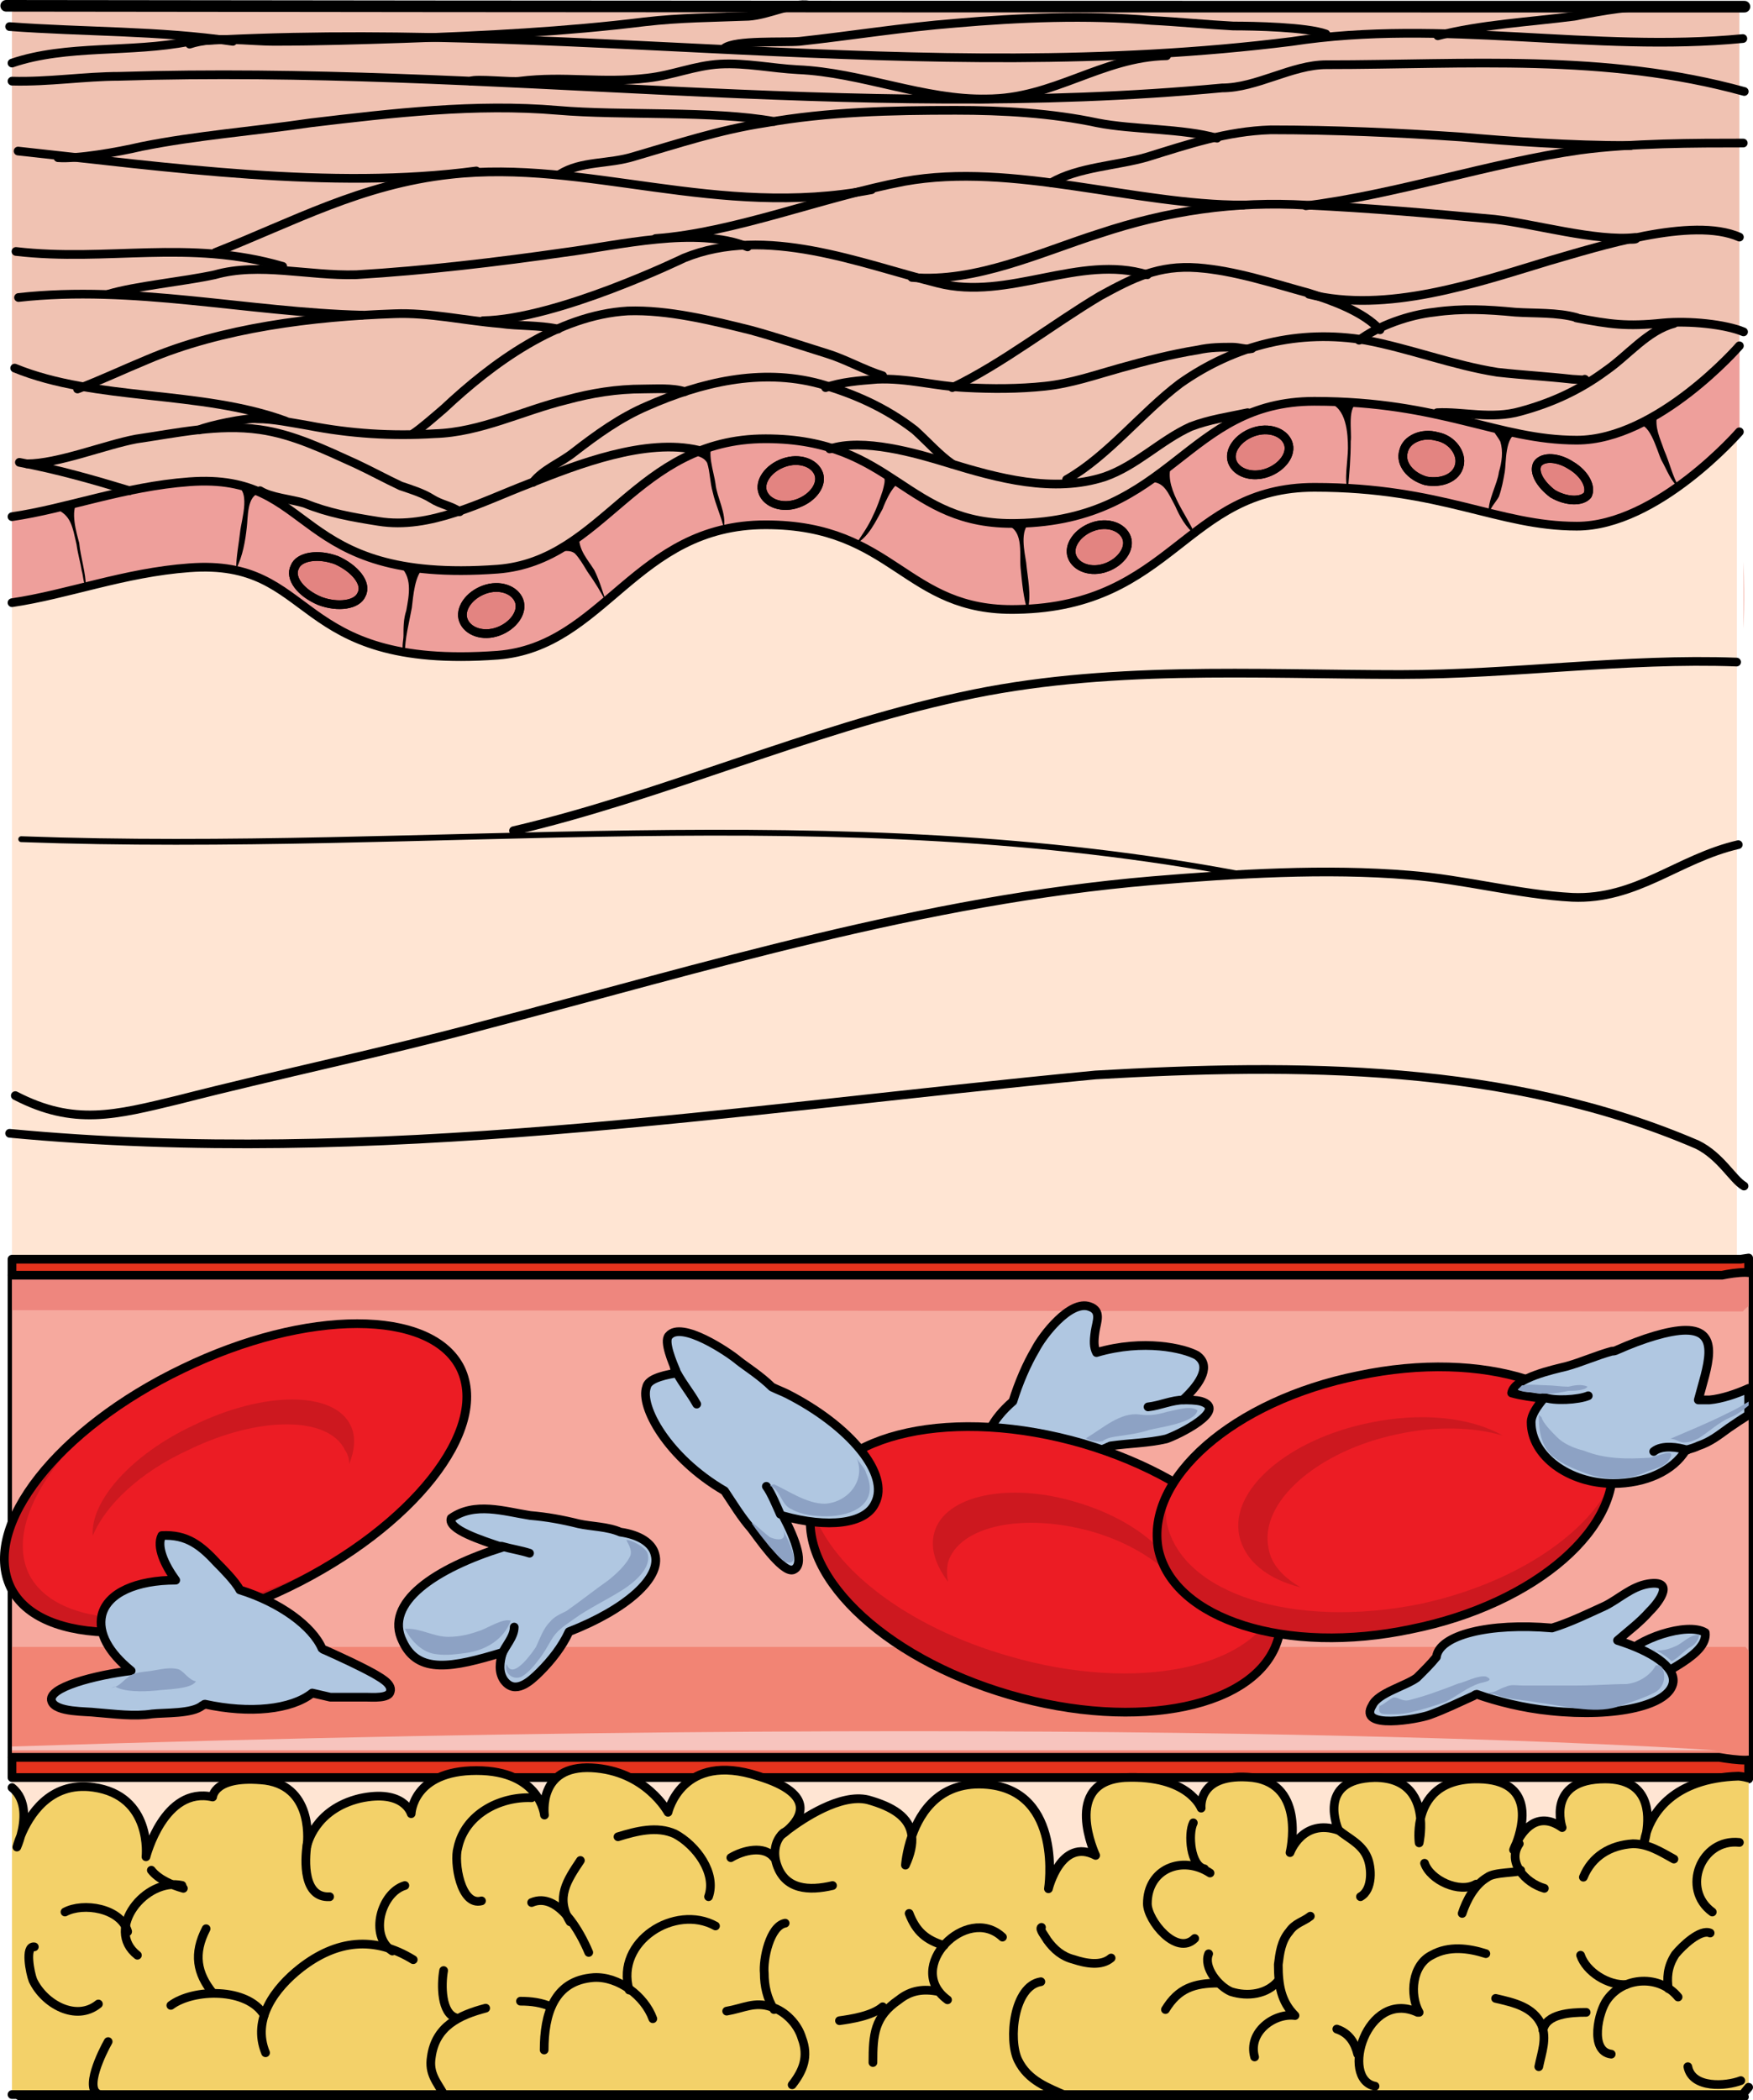 <?xml version="1.0" encoding="utf-8"?>
<!-- Generator: Adobe Illustrator 16.0.0, SVG Export Plug-In . SVG Version: 6.00 Build 0)  -->
<!DOCTYPE svg PUBLIC "-//W3C//DTD SVG 1.1//EN" "http://www.w3.org/Graphics/SVG/1.1/DTD/svg11.dtd">
<svg version="1.1" id="Layer_1" xmlns="http://www.w3.org/2000/svg" xmlns:xlink="http://www.w3.org/1999/xlink" x="0px" y="0px"
	 width="151.009px" height="180.875px" viewBox="0 0 151.009 180.875" enable-background="new 0 0 151.009 180.875"
	 xml:space="preserve">
<g>
	<g>
		<path fill-rule="evenodd" clip-rule="evenodd" fill="#FFE5D3" d="M1.034,0.38v180c148.58,0,148.583,0,148.583,0c0-180,0-180,0-180
			H1.034z"/>
		<path fill-rule="evenodd" clip-rule="evenodd" fill="#F0C2B2" d="M1.034,0.861v51.06c4.844-0.671,9.791-2.621,15.506-3.042
			c11.127-0.838,8.615,8.861,26.563,7.545c9.214-0.719,11.847-11.256,22.975-11.256s11.965,7.543,21.658,7.303
			c13.4-0.238,14.479-10.537,25.486-10.537s15.795,3.354,22.615,3.354c6.939,0,14-8.143,14-8.143s0,0,0-36.283
			C149.837,0.861,149.833,0.861,1.034,0.861z"/>
		<path fill-rule="evenodd" clip-rule="evenodd" fill="#EE9F9B" d="M135.837,37.906c-6.82,0-11.607-3.346-22.615-3.346
			c-11.009,0-12.205,10.275-25.607,10.514c-9.691,0.24-10.529-7.288-21.657-7.288c-11.247,0-13.88,10.515-22.974,11.231
			C24.915,50.332,27.428,40.654,16.3,41.49c-5.62,0.413-10.499,2.306-15.266,3.005v7.408c4.767-0.699,9.646-2.592,15.266-3.005
			c11.128-0.836,8.615,8.842,26.684,7.527c9.094-0.717,11.727-11.232,22.974-11.232c11.128,0,11.966,7.529,21.657,7.289
			c13.402-0.238,14.599-10.514,25.607-10.514c11.008,0,15.795,3.346,22.615,3.346c6.939,0,14-8.125,14-8.125
			c0-7.408,0-7.408,0-7.408S142.776,37.906,135.837,37.906z"/>
		
			<path fill="none" stroke="#000000" stroke-width="0.75" stroke-linecap="round" stroke-linejoin="round" stroke-miterlimit="8" d="
			M149.837,29.781c0,0-7.061,8.125-14,8.125c-6.82,0-11.607-3.346-22.615-3.346c-11.129,0-12.205,10.275-25.607,10.514
			c-9.691,0.24-10.529-7.288-21.657-7.288c-11.247,0-13.88,10.515-23.094,11.231C24.915,50.332,27.428,40.654,16.3,41.49
			c-5.62,0.413-10.499,2.306-15.266,3.005"/>
		
			<path fill="none" stroke="#000000" stroke-width="0.75" stroke-linecap="round" stroke-linejoin="round" stroke-miterlimit="8" d="
			M1.034,51.903c4.767-0.699,9.646-2.592,15.266-3.005c11.128-0.836,8.615,8.842,26.563,7.527
			c9.214-0.717,11.847-11.232,23.094-11.232c11.128,0,11.966,7.529,21.657,7.289c13.402-0.238,14.479-10.514,25.607-10.514
			c11.008,0,15.795,3.346,22.615,3.346c6.939,0,14-8.125,14-8.125"/>
		<path fill-rule="evenodd" clip-rule="evenodd" fill="#F2A093" d="M150.196,48.38c0,5.76,0,5.76,0,5.76
			S150.316,51.671,150.196,48.38L150.196,48.38z"/>
		<path fill-rule="evenodd" clip-rule="evenodd" fill="#E4331D" d="M149.959,108.439H1.034v44.641c148.803,0,148.805,0,148.805,0
			c0.262,0.045,0.528,0.084,0.795,0.121v-44.863C150.409,108.371,150.184,108.402,149.959,108.439z"/>
		
			<path fill="none" stroke="#000000" stroke-width="0.75" stroke-linecap="round" stroke-linejoin="round" stroke-miterlimit="10" d="
			M149.959,108.439H1.034v44.641c148.803,0,148.805,0,148.805,0c0.262,0.045,0.528,0.084,0.795,0.121v-44.863
			C150.409,108.371,150.184,108.402,149.959,108.439z"/>
		<path fill-rule="evenodd" clip-rule="evenodd" fill="#F6A99E" d="M150.634,109.597c-0.088-0.002-0.174-0.018-0.262-0.018
			c-0.718,0-1.436,0.119-2.033,0.24H1.034v41.521c147.063,0,147.065,0,147.065,0c0.718,0.119,1.555,0.238,2.272,0.238
			c0.088,0,0.174-0.014,0.262-0.016"/>
		<path fill-rule="evenodd" clip-rule="evenodd" fill="#EE867E" d="M150.37,109.58c-0.598,0-1.315,0-2.033,0.121H1.034v3.127
			c149.091,0.111,149.098,0.111,149.098,0.111c0.155-0.18,0.325-0.33,0.502-0.467v-2.879
			C150.545,109.591,150.459,109.58,150.37,109.58z"/>
		<path fill-rule="evenodd" clip-rule="evenodd" fill="#F28474" d="M150.368,141.83H1.034v9.512c147.061,0,147.063,0,147.063,0
			c0.717,0.119,1.555,0.238,2.271,0.238c0.09,0,0.177-0.01,0.266-0.012v-9.404C150.462,141.96,150.368,141.83,150.368,141.83z"/>
		
			<path fill="none" stroke="#000000" stroke-width="0.75" stroke-linecap="round" stroke-linejoin="round" stroke-miterlimit="8" d="
			M1.034,151.341c147.063,0,147.065,0,147.065,0c0.718,0.119,1.555,0.238,2.272,0.238c0.088,0,0.174-0.014,0.262-0.016"/>
		
			<path fill="none" stroke="#000000" stroke-width="0.75" stroke-linecap="round" stroke-linejoin="round" stroke-miterlimit="8" d="
			M150.634,109.597c-0.088-0.002-0.174-0.018-0.262-0.018c-0.718,0-1.436,0.119-2.033,0.24H1.034"/>
		
			<path fill="none" stroke="#000000" stroke-width="0.75" stroke-linecap="round" stroke-linejoin="round" stroke-miterlimit="10" d="
			M150.257,7.88c-11.985-3.307-23.985-2.307-35.985-2.307c-3,0-6,2-9,2c-32,3-63-2-95-1c-3,0-6.066,0.502-9.237,0.415"/>
		
			<path fill="none" stroke="#000000" stroke-width="0.75" stroke-linecap="round" stroke-linejoin="round" stroke-miterlimit="10" d="
			M1.034,5.432c4.729-1.611,10.237-0.858,15.237-1.858c32-2,63,4,95,0c13-2,26,1,38.864-0.254"/>
		
			<path fill="none" stroke="#000000" stroke-width="0.75" stroke-linecap="round" stroke-linejoin="round" stroke-miterlimit="10" d="
			M100.496,4.8c-5.628,0.119-9.736,3.72-15.485,3.72C79.622,8.64,74.232,6.24,68.724,6c-2.275-0.119-4.432-0.6-6.707-0.479
			c-2.155,0.12-4.072,0.96-6.228,1.2c-3.952,0.48-7.157-0.211-10.989,0.269c-0.719,0.12-3.793-0.239-4.272,0"/>
		
			<path fill="none" stroke="#000000" stroke-width="0.75" stroke-linecap="round" stroke-linejoin="round" stroke-miterlimit="10" d="
			M16.337,3.8c2.15-0.721,5.018-0.24,7.287-0.24c3.703,0,7.406-0.12,11.109-0.24c6.93-0.24,13.978-0.6,20.787-1.439
			c3.105-0.36,5.973-0.36,8.959-0.48c1.793-0.119,3.703-1.199,5.257-0.96"/>
		
			<path fill="none" stroke="#000000" stroke-width="0.75" stroke-linecap="round" stroke-linejoin="round" stroke-miterlimit="10" d="
			M114.214,2.925c-1.676-0.6-6.186-0.686-7.981-0.686c-2.274-0.119-4.669-0.359-7.063-0.48C93.663,1.281,87.798,1.52,82.29,2
			c-4.549,0.361-8.978,1.08-13.406,1.561c-1.438,0.119-5.526-0.132-6.484,0.589"/>
		
			<path fill="none" stroke="#000000" stroke-width="0.75" stroke-linecap="round" stroke-linejoin="round" stroke-miterlimit="10" d="
			M123.856,3.08c3.6-0.959,8.04-1.199,11.76-1.68c2.4-0.48,5.04-0.959,7.561-0.84"/>
		<path fill-rule="evenodd" clip-rule="evenodd" fill="#F7C4BE" d="M1.034,150.74c146.877,0,146.883,0,146.883,0
			s-48.962-3.486-146.883-0.334V150.74z"/>
		
			<path fill="none" stroke="#000000" stroke-width="0.75" stroke-linecap="round" stroke-linejoin="round" stroke-miterlimit="10" d="
			M150.236,102.14c-0.98-0.566-1.997-2.566-4.03-3.566c-16.263-7-34.56-7-51.839-6c-31.51,3-62.003,8-93.538,5.025"/>
		
			<path fill="none" stroke="#000000" stroke-width="0.75" stroke-linecap="round" stroke-linejoin="round" stroke-miterlimit="10" d="
			M1.318,94.353c5.062,2.627,8.615,1.672,14.055,0.357c8.855-2.268,17.586-4.059,26.442-6.447
			c19.103-5.016,37.7-10.746,57.435-12.418c7.212-0.598,14.93-1.076,22.141-0.479c4.681,0.357,9.488,1.672,14.043,1.91
			c5.564,0.24,9.12-3.344,14.307-4.537"/>
		
			<path fill="none" stroke="#000000" stroke-width="0.503" stroke-linecap="round" stroke-linejoin="round" stroke-miterlimit="10" d="
			M107.356,75.38c-35.509-6.807-69.932-1.807-105.527-3.111"/>
		<path fill-rule="evenodd" clip-rule="evenodd" fill="#F3D169" d="M149.758,152.958c-5.708,0.18-7.424,3.287-7.929,4.855
			c-0.088,0.533-0.204,0.893-0.204,0.893s0.032-0.357,0.204-0.893c0.26-1.559,0.279-4.615-3.553-4.615
			c-5.143,0-3.708,4.191-3.708,4.191c-2.17-1.539-3.45,0.342-3.946,1.354c-0.133,0.348-0.24,0.563-0.24,0.563s0.08-0.236,0.24-0.563
			c0.57-1.494,1.619-5.447-3.229-5.545c-3.501-0.07-4.659,1.826-5.023,3.414c0.1,1.129-0.12,2.094-0.12,2.094
			s-0.138-0.969,0.12-2.094c-0.142-1.602-0.931-3.533-3.946-3.533c-5.144,0.119-3.11,4.549-3.11,4.549
			c-3.109-1.076-4.187,1.916-4.187,1.916s1.436-5.867-3.229-6.465c-4.784-0.48-4.426,2.633-4.426,2.633s-1.076-2.873-6.578-2.633
			c-5.502,0.359-2.512,6.705-2.512,6.705c-2.99-1.557-4.066,2.873-4.066,2.873s1.316-8.381-5.262-8.98
			c-4.024-0.365-5.761,2.314-6.506,4.451c0.068,0.689-0.093,1.506-0.551,2.494c0,0,0.077-1.139,0.551-2.494
			c-0.164-1.65-1.672-2.543-3.78-3.133c-2.368-0.57-5.629,1.637-6.886,2.58c-0.291,0.26-0.529,0.412-0.529,0.412
			s0.199-0.164,0.529-0.412c0.998-0.891,2.623-3.039-2.563-4.617c-6.578-2.154-7.774,3.113-7.774,3.113s-1.913-3.592-6.578-3.83
			c-4.665-0.24-4.066,4.07-4.066,4.07s-0.358-3.832-5.86-3.832s-5.621,3.713-5.621,3.713s-0.599-2.156-4.426-1.318
			c-3.947,0.959-4.545,4.072-4.545,4.072s0.718-5.029-3.588-5.629c-4.426-0.479-4.545,1.438-4.545,1.438
			c-4.186-0.957-5.741,5.148-5.741,5.148s0.599-5.268-4.544-5.986c-3.792-0.529-5.563,2.516-6.235,4.154
			c-0.163,0.59-0.343,0.994-0.343,0.994s0.104-0.41,0.343-0.994c0.319-1.158,0.568-3.055-0.761-4.125v26.434h149.082
			c0,0,0.006-0.006,0.518-0.629v-26.631C150.137,152.978,149.758,152.958,149.758,152.958z"/>
		
			<path fill="none" stroke="#000000" stroke-width="0.75" stroke-linecap="round" stroke-linejoin="round" stroke-miterlimit="10" d="
			M15.677,162.367c-3.121-0.707-6.721,3.773-3.84,6.014"/>
		
			<path fill="none" stroke="#000000" stroke-width="0.75" stroke-linecap="round" stroke-linejoin="round" stroke-miterlimit="10" d="
			M35.597,168.765c-3.36-2.064-6.601-1.701-9.721,0.729c-2.16,1.699-4.199,4.371-3,7.287"/>
		
			<path fill="none" stroke="#000000" stroke-width="0.75" stroke-linecap="round" stroke-linejoin="round" stroke-miterlimit="10" d="
			M41.477,163.701c-1.8,0.479-2.4-3.361-2.04-4.561c0.6-2.881,3.6-4.439,6.359-4.32"/>
		
			<path fill="none" stroke="#000000" stroke-width="0.75" stroke-linecap="round" stroke-linejoin="round" stroke-miterlimit="10" d="
			M13.036,161.06c0.6,0.779,1.801,1.301,2.76,1.561"/>
		
			<path fill="none" stroke="#000000" stroke-width="0.75" stroke-linecap="round" stroke-linejoin="round" stroke-miterlimit="10" d="
			M22.757,173.541c-1.44-2.4-6.121-2.281-8.041-0.84"/>
		
			<path fill="none" stroke="#000000" stroke-width="0.75" stroke-linecap="round" stroke-linejoin="round" stroke-miterlimit="10" d="
			M2.956,167.66c-0.84-0.119-0.359,2.281-0.119,2.881c0.959,2.039,3.719,3.6,5.64,2.039"/>
		
			<path fill="none" stroke="#000000" stroke-width="0.75" stroke-linecap="round" stroke-linejoin="round" stroke-miterlimit="10" d="
			M10.876,166.099c0,0,0.121,0.361,0.121,0.24c-0.601-2.039-3.841-2.52-5.4-1.68"/>
		
			<path fill="none" stroke="#000000" stroke-width="0.75" stroke-linecap="round" stroke-linejoin="round" stroke-miterlimit="10" d="
			M56.236,173.849c-0.711-1.957-2.962-3.668-5.095-3.545c-3.436,0.244-4.266,3.178-4.266,6.236"/>
		
			<path fill="none" stroke="#000000" stroke-width="0.75" stroke-linecap="round" stroke-linejoin="round" stroke-miterlimit="10" d="
			M53.236,158.179c1.56-0.479,3.36-0.959,4.92-0.24c1.8,0.961,3.601,3.361,2.88,5.4"/>
		
			<path fill="none" stroke="#000000" stroke-width="0.75" stroke-linecap="round" stroke-linejoin="round" stroke-miterlimit="10" d="
			M67.517,157.82c-0.721,0.6-0.961,1.68-0.6,2.76c0.719,2.16,2.76,2.281,4.799,1.801"/>
		
			<path fill="none" stroke="#000000" stroke-width="0.75" stroke-linecap="round" stroke-linejoin="round" stroke-miterlimit="10" d="
			M86.356,166.82c-3.076-2.879-8.52,2.641-4.733,5.4"/>
		
			<path fill="none" stroke="#000000" stroke-width="0.75" stroke-linecap="round" stroke-linejoin="round" stroke-miterlimit="10" d="
			M54.196,171.38c-1.2-4.201,3.96-7.439,7.439-5.52"/>
		
			<path fill="none" stroke="#000000" stroke-width="0.75" stroke-linecap="round" stroke-linejoin="round" stroke-miterlimit="10" d="
			M45.796,163.843c2.28-0.982,4.2,2.578,4.92,4.297"/>
		
			<path fill="none" stroke="#000000" stroke-width="0.75" stroke-linecap="round" stroke-linejoin="round" stroke-miterlimit="10" d="
			M33.796,168.019c-2.039-1.318-0.959-5.039,1.08-5.639"/>
		
			<path fill="none" stroke="#000000" stroke-width="0.75" stroke-linecap="round" stroke-linejoin="round" stroke-miterlimit="10" d="
			M49.106,165.5c-1.27-2.088-0.254-3.561,0.891-5.279"/>
		
			<path fill="none" stroke="#000000" stroke-width="0.75" stroke-linecap="round" stroke-linejoin="round" stroke-miterlimit="10" d="
			M62.597,173.195c1.439-0.244,2.399-0.855,3.84-0.367c1.199,0.367,2.279,1.465,2.64,2.686c0.601,1.586,0.12,2.807-0.84,4.027"/>
		
			<path fill="none" stroke="#000000" stroke-width="0.75" stroke-linecap="round" stroke-linejoin="round" stroke-miterlimit="10" d="
			M80.837,171.5c-1.293-0.24-2.351-0.119-3.408,0.721c-2.115,1.439-2.232,3-2.232,5.4"/>
		
			<path fill="none" stroke="#000000" stroke-width="0.75" stroke-linecap="round" stroke-linejoin="round" stroke-miterlimit="10" d="
			M102.917,166.939c-1.561,1.561-4.08-1.559-4.08-3c0-3,3-4.199,5.399-2.639"/>
		
			<path fill="none" stroke="#000000" stroke-width="0.75" stroke-linecap="round" stroke-linejoin="round" stroke-miterlimit="10" d="
			M115.276,157.58c0.84,0.721,2.04,1.201,2.52,2.4c0.36,0.84,0.48,2.76-0.6,3.359"/>
		
			<path fill="none" stroke="#000000" stroke-width="0.75" stroke-linecap="round" stroke-linejoin="round" stroke-miterlimit="10" d="
			M130.876,158.781c-1.08,1.559,0.48,3.359,2.16,3.84"/>
		
			<path fill="none" stroke="#000000" stroke-width="0.75" stroke-linecap="round" stroke-linejoin="round" stroke-miterlimit="10" d="
			M122.716,160.46c0.48,1.439,3,2.639,4.44,1.799"/>
		
			<path fill="none" stroke="#000000" stroke-width="0.75" stroke-linecap="round" stroke-linejoin="round" stroke-miterlimit="10" d="
			M127.996,168.246c-1.466-0.471-3.178-0.705-4.644,0.117c-1.712,0.822-1.956,3.408-1.101,4.938"/>
		
			<path fill="none" stroke="#000000" stroke-width="0.75" stroke-linecap="round" stroke-linejoin="round" stroke-miterlimit="10" d="
			M112.876,165.019c-0.6,0.477-1.32,0.596-1.8,1.309c-0.72,0.832-0.84,1.9-0.96,2.852c0,1.783,0.24,3.207,1.439,4.396
			c-1.799-0.238-4.079,1.426-3.479,3.564"/>
		
			<path fill="none" stroke="#000000" stroke-width="0.75" stroke-linecap="round" stroke-linejoin="round" stroke-miterlimit="10" d="
			M138.796,176.9c-1.92-0.24-1.08-3.721-0.359-4.68c1.439-2.039,4.56-2.158,6.119-0.24"/>
		
			<path fill="none" stroke="#000000" stroke-width="0.75" stroke-linecap="round" stroke-linejoin="round" stroke-miterlimit="10" d="
			M149.837,158.667c-3.319-0.367-5.041,4.035-2.336,5.992"/>
		
			<path fill="none" stroke="#000000" stroke-width="0.75" stroke-linecap="round" stroke-linejoin="round" stroke-miterlimit="10" d="
			M144.196,160.099c-1.097-0.6-2.193-1.318-3.534-1.318c-1.95,0.119-3.534,1.08-4.266,2.879"/>
		
			<path fill="none" stroke="#000000" stroke-width="0.75" stroke-linecap="round" stroke-linejoin="round" stroke-miterlimit="10" d="
			M103.757,160.939c-1.201-0.238-1.44-3-0.961-3.959"/>
		
			<path fill="none" stroke="#000000" stroke-width="0.75" stroke-linecap="round" stroke-linejoin="round" stroke-miterlimit="10" d="
			M89.716,165.98c-0.239,0.119,0.36,0.84,0.48,1.08c0.6,0.84,1.32,1.439,2.28,1.68c1.079,0.359,2.399,0.6,3.239-0.119"/>
		
			<path fill="none" stroke="#000000" stroke-width="0.75" stroke-linecap="round" stroke-linejoin="round" stroke-miterlimit="10" d="
			M81.316,167.541c-1.56-0.48-2.399-1.201-3-2.76"/>
		
			<path fill="none" stroke="#000000" stroke-width="0.75" stroke-linecap="round" stroke-linejoin="round" stroke-miterlimit="10" d="
			M66.677,173.06c-0.601-0.961-0.84-2.039-0.84-3.119c-0.121-1.201,0.479-4.08,1.799-4.32"/>
		
			<path fill="none" stroke="#000000" stroke-width="0.75" stroke-linecap="round" stroke-linejoin="round" stroke-miterlimit="10" d="
			M66.677,159.98c-0.84-1.08-2.641-0.648-3.721,0"/>
		
			<path fill="none" stroke="#000000" stroke-width="0.75" stroke-linecap="round" stroke-linejoin="round" stroke-miterlimit="10" d="
			M38.236,180.38c-0.601-1.08-1.319-1.801-1.08-3.24c0.36-2.641,2.399-3.6,4.681-4.199"/>
		
			<path fill="none" stroke="#000000" stroke-width="0.75" stroke-linecap="round" stroke-linejoin="round" stroke-miterlimit="10" d="
			M26.458,158.781c-0.228,1.52-0.342,4.68,1.938,4.563"/>
		
			<path fill="none" stroke="#000000" stroke-width="0.75" stroke-linecap="round" stroke-linejoin="round" stroke-miterlimit="10" d="
			M110.116,170.585c-0.96,1.162-2.64,1.395-4.08,0.93c-1.08-0.465-2.4-2.092-1.92-3.256"/>
		
			<path fill="none" stroke="#000000" stroke-width="0.75" stroke-linecap="round" stroke-linejoin="round" stroke-miterlimit="10" d="
			M89.663,170.662c-2.335,0.355-2.826,4.979-1.967,6.756c0.861,1.779,2.582,2.371,4.18,3.082"/>
		
			<path fill="none" stroke="#000000" stroke-width="0.75" stroke-linecap="round" stroke-linejoin="round" stroke-miterlimit="10" d="
			M122.116,173.3c-4.398-2.041-6.72,5.76-3.666,6.359"/>
		
			<path fill="none" stroke="#000000" stroke-width="0.75" stroke-linecap="round" stroke-linejoin="round" stroke-miterlimit="10" d="
			M128.837,172.099c1.56,0.361,3.239,0.721,3.959,2.281c0.48,1.199,0,2.4-0.24,3.6"/>
		
			<path fill="none" stroke="#000000" stroke-width="0.75" stroke-linecap="round" stroke-linejoin="round" stroke-miterlimit="10" d="
			M143.716,171.259c-0.119-0.857-0.119-1.842,0.601-2.947c0.601-0.738,2.16-2.213,3-1.844"/>
		
			<path fill="none" stroke="#000000" stroke-width="0.75" stroke-linecap="round" stroke-linejoin="round" stroke-miterlimit="10" d="
			M132.917,174.861c0.239-1.441,2.399-1.561,3.719-1.561"/>
		
			<path fill="none" stroke="#000000" stroke-width="0.75" stroke-linecap="round" stroke-linejoin="round" stroke-miterlimit="10" d="
			M130.996,161.06c-0.12,0.248-2.28,0.123-2.88,0.619c-1.08,0.621-1.8,1.984-2.16,3.102"/>
		
			<path fill="none" stroke="#000000" stroke-width="0.75" stroke-linecap="round" stroke-linejoin="round" stroke-miterlimit="10" d="
			M116.956,176.9c-0.24-0.961-0.72-1.801-1.8-2.16"/>
		
			<path fill="none" stroke="#000000" stroke-width="0.75" stroke-linecap="round" stroke-linejoin="round" stroke-miterlimit="10" d="
			M104.956,170.781c-2.095,0-3.451,0.455-4.56,2.279"/>
		
			<path fill="none" stroke="#000000" stroke-width="0.75" stroke-linecap="round" stroke-linejoin="round" stroke-miterlimit="10" d="
			M140.116,170.902c-1.561,0.119-3.48-1.082-3.96-2.521"/>
		
			<path fill="none" stroke="#000000" stroke-width="0.75" stroke-linecap="round" stroke-linejoin="round" stroke-miterlimit="10" d="
			M149.956,179.179c-1.232,0.48-4.189,0.721-4.56-1.199"/>
		
			<path fill="none" stroke="#000000" stroke-width="0.75" stroke-linecap="round" stroke-linejoin="round" stroke-miterlimit="10" d="
			M76.036,172.82c-0.93,0.801-2.79,1.066-3.72,1.199"/>
		
			<path fill="none" stroke="#000000" stroke-width="0.75" stroke-linecap="round" stroke-linejoin="round" stroke-miterlimit="10" d="
			M47.477,172.82c-0.841-0.359-1.681-0.48-2.64-0.48"/>
		
			<path fill="none" stroke="#000000" stroke-width="0.75" stroke-linecap="round" stroke-linejoin="round" stroke-miterlimit="10" d="
			M39.316,173.781c-1.32-0.371-1.32-2.844-1.101-4.08"/>
		
			<path fill="none" stroke="#000000" stroke-width="0.75" stroke-linecap="round" stroke-linejoin="round" stroke-miterlimit="10" d="
			M18.316,171.621c-1.345-1.68-1.681-3.361-0.56-5.521"/>
		
			<path fill="none" stroke="#000000" stroke-width="0.75" stroke-linecap="round" stroke-linejoin="round" stroke-miterlimit="10" d="
			M8.597,180.38c-1.44-0.361,0.24-3.721,0.72-4.561"/>
		
			<path fill="none" stroke="#000000" stroke-width="0.75" stroke-linecap="round" stroke-linejoin="round" stroke-miterlimit="8" d="
			M150.196,151.638"/>
		
			<path fill="none" stroke="#000000" stroke-width="0.75" stroke-linecap="round" stroke-linejoin="round" stroke-miterlimit="8" d="
			M1.677,180.5c48.595,0.074,99.595,0.074,148.595,0.074"/>
		
			<path fill="none" stroke="#000000" stroke-width="0.75" stroke-linecap="round" stroke-linejoin="round" stroke-miterlimit="10" d="
			M135.796,27.38c2.881,0.545,4.32,0.764,7.44,0.436c2.28-0.217,5.399,0.109,6.96,0.764"/>
		
			<path fill="none" stroke="#000000" stroke-width="0.75" stroke-linecap="round" stroke-linejoin="round" stroke-miterlimit="10" d="
			M98.837,23.66c-5.855-1.799-11.951,2.281-18.045,0.721c-6.691-1.68-14.818-5.041-21.868-2.16c0,0-10.874,5.279-17.327,5.4"/>
		
			<path fill="none" stroke="#000000" stroke-width="0.75" stroke-linecap="round" stroke-linejoin="round" stroke-miterlimit="10" d="
			M112.757,25.339c6.697,1.681,14.354-0.959,20.692-2.879c4.187-1.201,12.32-3.84,16.388-2.041"/>
		
			<path fill="none" stroke="#000000" stroke-width="0.75" stroke-linecap="round" stroke-linejoin="round" stroke-miterlimit="10" d="
			M64.396,21.259c-4.421-1.799-11.112-0.119-15.771,0.48c-5.854,0.84-11.948,1.561-17.922,1.92c-4.182,0.121-8.363-1.08-12.187,0
			c-2.748,0.6-6.811,0.961-9.2,1.68"/>
		
			<path fill="none" stroke="#000000" stroke-width="0.75" stroke-linecap="round" stroke-linejoin="round" stroke-miterlimit="10" d="
			M78.556,23.892c5.51,0.488,11.139-2.197,16.169-3.785c5.868-1.953,11.617-2.807,17.845-2.441
			c5.39,0.244,10.898,0.732,16.168,1.221c3.354,0.367,8.746,1.932,12.1,1.564c0.479,0.244-0.841,0.145-1.08,0.145"/>
		
			<path fill="none" stroke="#000000" stroke-width="0.75" stroke-linecap="round" stroke-linejoin="round" stroke-miterlimit="10" d="
			M107.116,17.66c-9.457,0-19.873-3.719-29.211-2.039c-6.943,1.32-14.725,4.439-21.429,4.92"/>
		
			<path fill="none" stroke="#000000" stroke-width="0.75" stroke-linecap="round" stroke-linejoin="round" stroke-miterlimit="10" d="
			M112.491,17.72c7.751-0.961,15.979-3.721,23.61-4.801c4.411-0.6,10.017-0.6,14.07-0.6"/>
		
			<path fill="none" stroke="#000000" stroke-width="0.75" stroke-linecap="round" stroke-linejoin="round" stroke-miterlimit="10" d="
			M140.477,12.537c-5.268,0-10.415-0.371-14.604-0.74c-5.388-0.369-11.014-0.616-16.401-0.616
			c-3.831,0.124-7.063,1.232-10.654,2.341c-2.514,0.74-5.985,0.863-8.261,2.219"/>
		
			<path fill="none" stroke="#000000" stroke-width="0.75" stroke-linecap="round" stroke-linejoin="round" stroke-miterlimit="10" d="
			M75.076,16.339c-13.292,2.521-24.548-2.639-36.282-1.319c-7.664,0.84-13.531,4.079-20.238,6.72"/>
		
			<path fill="none" stroke="#000000" stroke-width="0.75" stroke-linecap="round" stroke-linejoin="round" stroke-miterlimit="10" d="
			M104.837,11.9c-2.875-0.84-7.305-0.721-10.299-1.32C90.587,9.74,86.396,9.5,82.324,9.5c-5.509,0-11.017,0.121-16.405,1.08
			c-3.951,0.6-7.544,1.801-11.256,2.881c-2.275,0.719-4.551,0.359-6.467,1.56"/>
		
			<path fill="none" stroke="#000000" stroke-width="0.75" stroke-linecap="round" stroke-linejoin="round" stroke-miterlimit="10" d="
			M66.677,10.46C61.417,9.5,53.647,9.98,48.028,9.5c-7.052-0.6-14.225,0.24-21.277,1.08c-4.9,0.721-9.801,1.08-14.582,2.041
			c-2.033,0.479-5.499,1.08-7.172,0.959"/>
		
			<path fill="none" stroke="#000000" stroke-width="0.75" stroke-linecap="round" stroke-linejoin="round" stroke-miterlimit="10" d="
			M20.056,3.56C13.717,2.627,7.214,2.768,0.829,2.29"/>
		
			<path fill="none" stroke="#000000" stroke-width="0.75" stroke-linecap="round" stroke-linejoin="round" stroke-miterlimit="10" d="
			M24.597,36.259c-7.325-2.686-16.325-1.686-23.332-4.559"/>
		
			<path fill="none" stroke="#000000" stroke-width="0.75" stroke-linecap="round" stroke-linejoin="round" stroke-miterlimit="10" d="
			M1.596,25.62c9.859-1.1,19.734,1.265,29.601,1.521"/>
		
			<path fill="none" stroke="#000000" stroke-width="0.75" stroke-linecap="round" stroke-linejoin="round" stroke-miterlimit="10" d="
			M24.356,22.941c-8.085-2.367-15.085-0.367-22.981-1.285"/>
		
			<path fill="none" stroke="#000000" stroke-width="0.75" stroke-linecap="round" stroke-linejoin="round" stroke-miterlimit="10" d="
			M41.027,14.723c-12.524,1.674-26.524-0.326-39.47-1.713"/>
		
			<path fill="none" stroke="#000000" stroke-width="0.75" stroke-linecap="round" stroke-linejoin="round" stroke-miterlimit="10" d="
			M1.67,39.817c3.215,0.593,6.361,1.494,9.486,2.442"/>
		
			<path fill="none" stroke="#000000" stroke-width="0.75" stroke-linecap="round" stroke-linejoin="round" stroke-miterlimit="10" d="
			M22.396,42.259c0.96,0.6,2.64,0.721,3.84,1.08c2.04,0.84,4.08,1.201,6.36,1.561c4.439,0.721,8.88-1.68,12.959-3.24
			c4.201-1.68,10.08-3.959,14.641-2.879"/>
		
			<path fill="none" stroke="#000000" stroke-width="0.75" stroke-linecap="round" stroke-linejoin="round" stroke-miterlimit="10" d="
			M71.477,38.66c2.87-0.959,7.415,0.359,10.166,1.201c4.306,1.318,9.09,2.639,13.515,1.199c2.751-0.961,4.784-3.12,7.416-4.32
			c1.555-0.6,3.229-0.84,4.903-1.199"/>
		
			<path fill="none" stroke="#000000" stroke-width="0.75" stroke-linecap="round" stroke-linejoin="round" stroke-miterlimit="10" d="
			M123.796,35.541c2.16-0.121,4.681,0.6,7.2-0.121c2.64-0.719,5.04-1.799,7.32-3.479c1.92-1.32,3.601-3.48,5.88-4.08"/>
		
			<path fill="none" stroke="#000000" stroke-width="0.75" stroke-linecap="round" stroke-linejoin="round" stroke-miterlimit="10" d="
			M2.318,39.943c2.688,0,6.721-1.63,9.408-2.136c3.483-0.506,7.067-1.313,10.65-0.809c2.887,0.405,5.573,1.718,8.261,2.931
			c1.295,0.605,2.589,1.313,3.883,1.92c0.895,0.303,1.891,0.606,2.687,1.111c0.797,0.505,1.693,0.605,2.39,1.112"/>
		
			<path fill="none" stroke="#000000" stroke-width="0.75" stroke-linecap="round" stroke-linejoin="round" stroke-miterlimit="10" d="
			M45.917,41.541c0.836-1.094,2.392-1.701,3.468-2.553c2.033-1.578,4.066-3.035,6.339-4.008c4.664-2.064,9.808-3.279,14.831-1.943
			c2.989,0.85,5.741,2.064,8.253,4.008c1.076,0.973,2.152,2.188,3.229,2.916"/>
		
			<path fill="none" stroke="#000000" stroke-width="0.75" stroke-linecap="round" stroke-linejoin="round" stroke-miterlimit="10" d="
			M91.876,41.3c3.581-2.041,6.445-5.76,9.788-8.28c4.774-3.36,10.265-4.681,15.995-3.72c3.818,0.72,7.52,2.16,11.339,2.76
			c2.148,0.24,4.297,0.359,6.445,0.6c0.239,0,1.313,0.121,1.074,0"/>
		
			<path fill="none" stroke="#000000" stroke-width="0.75" stroke-linecap="round" stroke-linejoin="round" stroke-miterlimit="10" d="
			M135.796,27.345c-1.68-0.461-3.6-0.346-5.279-0.461c-2.4-0.229-4.561-0.344-6.961,0c-2.159,0.23-4.799,1.15-6.479,2.416"/>
		
			<path fill="none" stroke="#000000" stroke-width="0.75" stroke-linecap="round" stroke-linejoin="round" stroke-miterlimit="10" d="
			M107.837,30.021c-0.479,0.119-1.077-0.121-1.676-0.121c-0.956,0-1.913,0-2.99,0.24c-2.271,0.359-4.545,0.96-6.697,1.561
			c-2.153,0.6-4.187,1.32-6.459,1.56s-4.545,0.239-6.818,0.12c-2.631-0.12-5.023-0.84-7.654-0.721
			c-1.555,0.121-3.109,0.24-4.426,0.721"/>
		
			<path fill="none" stroke="#000000" stroke-width="0.75" stroke-linecap="round" stroke-linejoin="round" stroke-miterlimit="10" d="
			M58.997,33.73c-1.078-0.35-2.514-0.232-3.59-0.232c-2.273,0-4.427,0.35-6.58,0.933c-3.828,0.933-7.418,2.8-11.365,2.917
			c-3.709,0.232-7.299,0-10.888-0.701c-1.436-0.232-2.991-0.582-4.427-0.582c-0.838-0.117-4.283,0.61-5.001,0.96"/>
		
			<path fill="none" stroke="#000000" stroke-width="0.75" stroke-linecap="round" stroke-linejoin="round" stroke-miterlimit="10" d="
			M82.036,33.38c4.32-2.064,8.641-5.463,12.721-7.891c2.879-1.577,5.039-2.67,8.399-2.428c3.24,0.244,6.479,1.336,9.601,2.186
			c1.92,0.607,4.68,1.578,6.119,3.156"/>
		
			<path fill="none" stroke="#000000" stroke-width="0.75" stroke-linecap="round" stroke-linejoin="round" stroke-miterlimit="10" d="
			M76.036,32.357c-1.551-0.475-3.221-1.425-4.771-1.899c-2.267-0.712-4.414-1.425-6.561-2.017
			c-3.341-0.832-7.158-1.781-10.617-1.662c-6.084,0.355-11.691,4.51-15.866,8.426c-0.835,0.711-1.909,1.66-2.624,2.135"/>
		
			<path fill="none" stroke="#000000" stroke-width="0.75" stroke-linecap="round" stroke-linejoin="round" stroke-miterlimit="10" d="
			M48.076,28.339c-1.675-0.359-3.351-0.239-5.025-0.479c-2.991-0.24-6.103-0.961-9.094-0.84C27.018,27.26,19.12,28.22,12.659,30.98
			c-2.034,0.84-4.068,1.801-5.982,2.52"/>
		<path fill-rule="evenodd" clip-rule="evenodd" d="M4.757,43.83c1.377,0.488,1.492,1.586,1.836,3.051
			c0.115,0.854,0.344,1.586,0.459,2.318c0.115,0.365,0.115,0.975,0.345,1.342c0-1.221-0.46-2.563-0.574-3.783
			c-0.229-0.854-0.804-2.805-0.114-3.537c-0.574,0-1.378,0.121-1.837,0.365"/>
		<path fill-rule="evenodd" clip-rule="evenodd" d="M20.116,41.781c1.596,0.234,0.684,2.949,0.57,4.012
			c-0.114,1.063-0.342,2.125-0.342,3.188c0.57-1.063,0.798-2.479,0.912-3.541c0.113-0.826,0-2.832,1.14-2.951
			c-0.57-0.117-1.14-0.354-1.824-0.59c0-0.117,0-0.117,0-0.117"/>
		<path fill-rule="evenodd" clip-rule="evenodd" d="M34.276,48.621c1.32,0.959,0.96,2.639,0.721,3.959
			c-0.24,0.721-0.24,1.439-0.24,2.16c0,0.48-0.24,1.201,0.119,1.561c0-1.32,0.36-2.641,0.601-3.961
			c0.12-0.959,0.239-2.879,1.079-3.479c-0.6-0.24-1.319-0.24-1.92-0.24"/>
		<path fill-rule="evenodd" clip-rule="evenodd" d="M48.076,47.419c0.479,0.121,0.96-0.119,1.44,0.24
			c0.359,0.359,0.72,0.961,1.08,1.561c0.6,0.84,1.199,1.799,1.68,2.76c-0.359-0.961-0.6-1.92-1.08-2.881
			c-0.6-0.959-1.32-1.68-1.32-2.879c-0.6,0.24-1.08,0.719-1.68,0.959"/>
		<path fill-rule="evenodd" clip-rule="evenodd" d="M59.597,39.019c0.479,0.361,0.959,0.24,1.32,0.842
			c0.239,0.719,0.239,1.68,0.479,2.52c0.239,1.08,0.72,2.039,0.96,3.119c0.24-1.32-0.6-2.639-0.721-3.84
			c-0.119-0.959-0.84-2.879-0.119-3.6c-0.721,0.12-1.08,0.721-1.801,0.84"/>
		<path fill-rule="evenodd" clip-rule="evenodd" d="M75.796,40.46c-0.119,0,0.24,0.24,0.36,0.6s0,0.721-0.12,1.199
			c-0.24,0.721-0.48,1.441-0.84,2.16c-0.359,0.84-0.96,1.68-1.439,2.4c1.08-0.6,1.68-1.92,2.279-3c0.12-0.359,1.2-3,1.92-2.039
			c-0.479-0.361-1.199-0.602-1.8-1.08"/>
		<path fill-rule="evenodd" clip-rule="evenodd" d="M86.356,45.138c1.92,0.236,1.439,2.48,1.561,3.779
			c0.119,1.182,0.239,2.6,0.6,3.662l0,0c0.359-1.299,0-2.834-0.12-4.135c-0.12-0.826-0.601-2.834,0.36-3.426
			c-0.721,0-1.32,0-2.041,0.119"/>
		<path fill-rule="evenodd" clip-rule="evenodd" d="M98.837,41.541c1.439-0.24,1.799,0.959,2.399,2.039
			c0.36,0.84,0.96,1.92,1.681,2.4c-0.601-1.561-2.881-4.199-1.921-6.119c-0.36,0.119-0.72,0.6-0.96,0.719
			c-0.359,0.24-0.72,0.361-0.96,0.6"/>
		<path fill-rule="evenodd" clip-rule="evenodd" d="M114.437,34.705c1.56,0.365,1.68,2.682,1.68,3.9c0,0.975-0.359,2.926,0,3.535
			c0.12-1.342,0.24-2.682,0.24-4.145c0.12-0.732-0.36-3.17,0.72-3.291c-0.479-0.123-0.84-0.244-1.319-0.244
			c-0.36,0-0.721,0.244-1.201,0.121"/>
		<path fill-rule="evenodd" clip-rule="evenodd" d="M128.493,36.861c0.252,0.472,0.503,0.707,0.754,1.18
			c0.252,0.826,0.127,1.771-0.125,2.598c-0.126,1.064-1.006,2.48-0.88,3.662c0.126-0.59,0.628-1.063,0.88-1.535
			c0.252-0.709,0.377-1.418,0.503-2.127c0.126-0.707,0-3.188,1.132-3.306c-0.755,0-1.383-0.354-2.138-0.472"/>
		<path fill-rule="evenodd" clip-rule="evenodd" d="M140.837,36.74c1.199-0.84,1.92,2.16,2.279,2.881c0.48,0.84,0.84,1.92,1.561,2.4
			c-0.601-0.961-0.84-2.16-1.32-3.24c-0.36-1.08-0.84-1.92-0.6-3.121c-0.48,0-1.08,0.48-1.32,0.84"/>
		<path fill-rule="evenodd" clip-rule="evenodd" fill="#E38481" d="M25.396,48.83c0.36-0.936,2.04-1.17,3.6-0.584
			c1.56,0.701,2.64,1.988,2.16,2.924c-0.36,0.938-2.04,1.17-3.601,0.586C25.876,51.052,24.917,49.765,25.396,48.83L25.396,48.83z"/>
		<path fill-rule="evenodd" clip-rule="evenodd" fill="#E38481" d="M39.917,53.419c-0.361-0.959,0.479-2.16,1.799-2.639
			c1.32-0.48,2.641,0,3,0.959c0.36,0.961-0.479,2.16-1.799,2.641C41.597,54.861,40.276,54.38,39.917,53.419L39.917,53.419z"/>
		<path fill-rule="evenodd" clip-rule="evenodd" fill="#E38481" d="M65.716,42.417c-0.359-0.934,0.48-2.104,1.801-2.57
			s2.64,0,3,0.936c0.359,0.934-0.48,2.104-1.801,2.57C67.396,43.82,66.076,43.353,65.716,42.417L65.716,42.417z"/>
		<path fill-rule="evenodd" clip-rule="evenodd" fill="#E38481" d="M92.349,47.937c-0.353-0.934,0.469-2.102,1.761-2.57
			c1.292-0.467,2.583,0,2.935,0.936c0.353,0.936-0.469,2.104-1.761,2.57C93.992,49.339,92.7,48.873,92.349,47.937L92.349,47.937z"/>
		<path fill-rule="evenodd" clip-rule="evenodd" fill="#E38481" d="M106.156,39.777c-0.36-0.934,0.479-2.102,1.8-2.57
			c1.32-0.467,2.641,0,3,0.936c0.36,0.936-0.479,2.104-1.8,2.57C107.837,41.179,106.517,40.712,106.156,39.777L106.156,39.777z"/>
		<path fill-rule="evenodd" clip-rule="evenodd" fill="#E38481" d="M120.917,38.824c0.239-0.986,1.56-1.604,2.879-1.234
			c1.32,0.248,2.16,1.48,1.92,2.467c-0.239,1.111-1.56,1.604-2.879,1.357C121.517,41.042,120.556,39.933,120.917,38.824
			L120.917,38.824z"/>
		<path fill-rule="evenodd" clip-rule="evenodd" fill="#E38481" d="M132.437,39.958c0.48-0.699,1.8-0.582,2.88,0.117
			c1.2,0.699,1.8,1.863,1.44,2.563c-0.48,0.582-1.801,0.582-3-0.117C132.677,41.707,132.076,40.658,132.437,39.958L132.437,39.958z"
			/>
		
			<path fill="none" stroke="#000000" stroke-width="0.75" stroke-linecap="round" stroke-linejoin="round" stroke-miterlimit="10" d="
			M149.597,57.017c-9.567-0.357-19.254,1.072-28.941,1.072c-12.677,0-25.473-0.834-37.91,1.904
			c-13.155,2.857-25.713,8.57-38.509,11.547"/>
		
			<path fill-rule="evenodd" clip-rule="evenodd" fill="none" stroke="#000000" stroke-width="0.75" stroke-linecap="round" stroke-linejoin="round" stroke-miterlimit="10" d="
			M150.634,153.121c-0.497-0.143-0.876-0.162-0.876-0.162c-5.708,0.18-7.424,3.287-7.929,4.855
			c-0.088,0.533-0.204,0.893-0.204,0.893s0.032-0.357,0.204-0.893c0.26-1.559,0.279-4.615-3.553-4.615
			c-5.143,0-3.708,4.191-3.708,4.191c-2.17-1.539-3.45,0.342-3.946,1.354c-0.133,0.348-0.24,0.563-0.24,0.563s0.08-0.236,0.24-0.563
			c0.57-1.494,1.619-5.447-3.229-5.545c-3.501-0.07-4.659,1.826-5.023,3.414c0.1,1.129-0.12,2.094-0.12,2.094
			s-0.138-0.969,0.12-2.094c-0.142-1.602-0.931-3.533-3.946-3.533c-5.144,0.119-3.11,4.549-3.11,4.549
			c-3.109-1.076-4.187,1.916-4.187,1.916s1.436-5.867-3.229-6.465c-4.784-0.48-4.426,2.633-4.426,2.633s-1.076-2.873-6.578-2.633
			c-5.502,0.359-2.512,6.705-2.512,6.705c-2.99-1.557-4.066,2.873-4.066,2.873s1.316-8.381-5.262-8.98
			c-4.024-0.365-5.761,2.314-6.506,4.451c0.068,0.689-0.093,1.506-0.551,2.494c0,0,0.077-1.139,0.551-2.494
			c-0.164-1.65-1.672-2.543-3.78-3.133c-2.368-0.57-5.629,1.637-6.886,2.58c-0.291,0.26-0.529,0.412-0.529,0.412
			s0.199-0.164,0.529-0.412c0.998-0.891,2.623-3.039-2.563-4.617c-6.578-2.154-7.774,3.113-7.774,3.113s-1.913-3.592-6.578-3.83
			c-4.665-0.24-4.066,4.07-4.066,4.07s-0.358-3.832-5.86-3.832s-5.621,3.713-5.621,3.713s-0.599-2.156-4.426-1.318
			c-3.947,0.959-4.545,4.072-4.545,4.072s0.718-5.029-3.588-5.629c-4.426-0.479-4.545,1.438-4.545,1.438
			c-4.186-0.957-5.741,5.148-5.741,5.148s0.599-5.268-4.544-5.986c-3.792-0.529-5.563,2.516-6.235,4.154
			c-0.163,0.59-0.343,0.994-0.343,0.994s0.104-0.41,0.343-0.994c0.319-1.158,0.568-3.055-0.761-4.125"/>
		
			<path fill-rule="evenodd" clip-rule="evenodd" fill="none" stroke="#000000" stroke-width="0.75" stroke-linecap="round" stroke-linejoin="round" stroke-miterlimit="10" d="
			M1.034,180.38h149.082c0,0,0.006-0.006,0.518-0.629"/>
		
			<path fill-rule="evenodd" clip-rule="evenodd" fill="none" stroke="#000000" stroke-width="0.75" stroke-linecap="round" stroke-linejoin="round" stroke-miterlimit="10" d="
			M25.396,48.83c0.36-0.936,2.04-1.17,3.6-0.584c1.56,0.701,2.64,1.988,2.16,2.924c-0.36,0.938-2.04,1.17-3.601,0.586
			C25.876,51.052,24.917,49.765,25.396,48.83L25.396,48.83z"/>
		
			<path fill-rule="evenodd" clip-rule="evenodd" fill="none" stroke="#000000" stroke-width="0.75" stroke-linecap="round" stroke-linejoin="round" stroke-miterlimit="10" d="
			M39.917,53.419c-0.361-0.959,0.479-2.16,1.799-2.639c1.32-0.48,2.641,0,3,0.959c0.36,0.961-0.479,2.16-1.799,2.641
			C41.597,54.861,40.276,54.38,39.917,53.419L39.917,53.419z"/>
		
			<path fill-rule="evenodd" clip-rule="evenodd" fill="none" stroke="#000000" stroke-width="0.75" stroke-linecap="round" stroke-linejoin="round" stroke-miterlimit="10" d="
			M65.716,42.417c-0.359-0.934,0.48-2.104,1.801-2.57s2.64,0,3,0.936c0.359,0.934-0.48,2.104-1.801,2.57
			C67.396,43.82,66.076,43.353,65.716,42.417L65.716,42.417z"/>
		
			<path fill-rule="evenodd" clip-rule="evenodd" fill="none" stroke="#000000" stroke-width="0.75" stroke-linecap="round" stroke-linejoin="round" stroke-miterlimit="10" d="
			M92.349,47.937c-0.353-0.934,0.469-2.102,1.761-2.57c1.292-0.467,2.583,0,2.935,0.936c0.353,0.936-0.469,2.104-1.761,2.57
			C93.992,49.339,92.7,48.873,92.349,47.937L92.349,47.937z"/>
		
			<path fill-rule="evenodd" clip-rule="evenodd" fill="none" stroke="#000000" stroke-width="0.75" stroke-linecap="round" stroke-linejoin="round" stroke-miterlimit="10" d="
			M106.156,39.777c-0.36-0.934,0.479-2.102,1.8-2.57c1.32-0.467,2.641,0,3,0.936c0.36,0.936-0.479,2.104-1.8,2.57
			C107.837,41.179,106.517,40.712,106.156,39.777L106.156,39.777z"/>
		
			<path fill-rule="evenodd" clip-rule="evenodd" fill="none" stroke="#000000" stroke-width="0.75" stroke-linecap="round" stroke-linejoin="round" stroke-miterlimit="10" d="
			M120.917,38.824c0.239-0.986,1.56-1.604,2.879-1.234c1.32,0.248,2.16,1.48,1.92,2.467c-0.239,1.111-1.56,1.604-2.879,1.357
			C121.517,41.042,120.556,39.933,120.917,38.824L120.917,38.824z"/>
		
			<path fill-rule="evenodd" clip-rule="evenodd" fill="none" stroke="#000000" stroke-width="0.75" stroke-linecap="round" stroke-linejoin="round" stroke-miterlimit="10" d="
			M132.437,39.958c0.48-0.699,1.8-0.582,2.88,0.117c1.2,0.699,1.8,1.863,1.44,2.563c-0.48,0.582-1.801,0.582-3-0.117
			C132.677,41.707,132.076,40.658,132.437,39.958L132.437,39.958z"/>
		<path fill-rule="evenodd" clip-rule="evenodd" fill="#EC1C24" d="M39.683,117.98c2.514,5.16-4.188,13.68-14.839,18.84
			s-21.421,5.16-23.935,0c-2.513-5.279,4.069-13.68,14.84-18.84C26.399,112.701,37.17,112.82,39.683,117.98L39.683,117.98z"/>
		<path fill-rule="evenodd" clip-rule="evenodd" fill="#CD181F" d="M26.384,135.5c-10.644,5.16-21.406,5.16-23.918,0
			c-1.555-3.359,0.598-8.039,5.143-12.359c-5.502,4.68-8.372,9.959-6.578,13.68c2.512,5.16,13.275,5.16,23.919,0
			c3.827-1.801,7.056-4.08,9.687-6.48C32.245,132.259,29.493,134.06,26.384,135.5L26.384,135.5z"/>
		<path fill-rule="evenodd" clip-rule="evenodd" fill="#CD181F" d="M16.188,124.89c6.057-2.971,12.113-2.971,13.537,0
			c0.238,0.357,0.357,0.713,0.357,1.189c0.475-1.189,0.594-2.377,0.118-3.328c-1.425-2.971-7.481-2.971-13.538,0
			c-5.344,2.496-8.906,6.537-8.67,9.508C9.063,129.646,12.032,126.792,16.188,124.89L16.188,124.89z"/>
		
			<path fill="none" stroke="#000000" stroke-width="0.75" stroke-linecap="round" stroke-linejoin="round" stroke-miterlimit="10" d="
			M39.683,117.859c2.514,5.281-4.188,13.682-14.839,18.842c-10.651,5.158-21.421,5.158-23.935,0
			c-2.513-5.281,4.069-13.682,14.84-18.842C26.399,112.701,37.17,112.701,39.683,117.859L39.683,117.859z"/>
		<path fill-rule="evenodd" clip-rule="evenodd" fill="#B0C7E1" d="M32.177,144.121c-1.32-0.721-2.641-1.32-3.961-1.92
			c-0.239-0.121-0.359-0.121-0.479-0.24c-0.84-1.92-3.601-3.961-7.08-5.041c-0.36-0.719-1.56-1.92-1.92-2.279
			c-1.44-1.561-2.64-2.52-4.8-2.4c-0.48,0.961,0.24,2.52,1.199,3.84c-3.359,0-5.879,1.08-6.359,3c-0.359,1.561,0.6,3.24,2.52,4.801
			c-3,0.359-7.319,1.439-6.84,2.639c0.36,0.961,3,0.842,3.84,0.961c1.561,0.119,3.24,0.359,4.801,0.119
			c1.08-0.119,3.479,0,4.32-0.719c0.119,0,0.119-0.121,0.239-0.121c3.841,0.84,7.44,0.48,9.24-0.959
			c0.479,0.119,1.08,0.24,1.56,0.359c1.08,0,2.04,0,3.12,0c0.479,0,1.92,0.121,2.04-0.48
			C33.856,144.96,32.536,144.361,32.177,144.121L32.177,144.121z"/>
		
			<path fill="none" stroke="#000000" stroke-width="0.75" stroke-linecap="round" stroke-linejoin="round" stroke-miterlimit="10" d="
			M32.177,144.121c-1.32-0.721-2.641-1.32-3.961-1.92c-0.239-0.121-0.359-0.121-0.479-0.24c-0.84-1.92-3.601-3.961-7.08-5.041
			c-0.36-0.719-1.56-1.92-1.92-2.279c-1.44-1.561-2.64-2.52-4.8-2.4c-0.48,0.961,0.24,2.52,1.199,3.84c-3.359,0-5.879,1.08-6.359,3
			c-0.359,1.561,0.6,3.24,2.52,4.801c-3,0.359-7.319,1.439-6.84,2.639c0.36,0.961,3,0.842,3.84,0.961
			c1.561,0.119,3.24,0.359,4.801,0.119c1.08-0.119,3.479,0,4.32-0.719c0.119,0,0.119-0.121,0.239-0.121
			c3.841,0.84,7.44,0.48,9.24-0.959c0.479,0.119,1.08,0.24,1.56,0.359c1.08,0,2.04,0,3.12,0c0.479,0,1.92,0.121,2.04-0.48
			C33.856,144.96,32.536,144.361,32.177,144.121L32.177,144.121z"/>
		<path fill-rule="evenodd" clip-rule="evenodd" fill="#B0C7E1" d="M56.419,133.847c-0.238-0.953-1.313-1.668-2.984-1.906
			c-1.074-0.477-2.508-0.477-3.582-0.715c-1.434-0.357-2.746-0.596-4.18-0.715c-2.269-0.357-4.775-1.191-6.806,0.238
			c-0.358,0.953,2.627,1.906,4.418,2.502c-5.731,1.787-10.269,4.766-8.597,8.102c1.313,2.859,4.298,2.264,8.597,0.953
			c-0.239,0.834-0.358,1.668,0.119,2.383c0.956,1.311,2.269,0.119,3.104-0.715c0.955-0.953,1.91-2.145,2.508-3.455
			C53.912,138.613,57.017,135.873,56.419,133.847L56.419,133.847z"/>
		
			<path fill="none" stroke="#000000" stroke-width="0.75" stroke-linecap="round" stroke-linejoin="round" stroke-miterlimit="10" d="
			M56.419,133.847c-0.238-0.953-1.313-1.668-2.984-1.906c-1.074-0.477-2.508-0.477-3.582-0.715c-1.434-0.357-2.746-0.596-4.18-0.715
			c-2.269-0.357-4.775-1.191-6.806,0.238c-0.358,0.953,2.627,1.906,4.418,2.502c-5.731,1.787-10.269,4.766-8.597,8.102
			c1.313,2.859,4.298,2.264,8.597,0.953c-0.239,0.834-0.358,1.668,0.119,2.383c0.956,1.311,2.269,0.119,3.104-0.715
			c0.955-0.953,1.91-2.145,2.508-3.455C53.912,138.613,57.017,135.873,56.419,133.847L56.419,133.847z"/>
		
			<path fill="none" stroke="#000000" stroke-width="0.75" stroke-linecap="round" stroke-linejoin="round" stroke-miterlimit="10" d="
			M43.216,142.519c0.271-0.758,1.08-1.516,1.08-2.398"/>
		<path fill-rule="evenodd" clip-rule="evenodd" fill="#B0C7E1" d="M103.456,120.679c-0.479-0.119-1.08-0.119-1.56-0.119
			c1.68-1.561,2.399-3,1.2-3.84c-1.08-0.6-4.561-1.439-8.641-0.24c-0.24-0.48-0.24-0.959-0.119-1.801
			c0.119-0.84,0.6-1.799-0.48-2.158c-1.68-0.602-4.08,2.52-4.68,3.719c-0.721,1.201-1.44,2.881-1.92,4.439
			c-1.801,1.561-2.641,3.24-2.16,4.441c0.959,1.92,5.64,1.68,10.56-0.6c1.681-0.24,3.24-0.24,4.8-0.602
			C101.536,123.56,105.856,121.4,103.456,120.679L103.456,120.679z"/>
		
			<path fill="none" stroke="#000000" stroke-width="0.75" stroke-linecap="round" stroke-linejoin="round" stroke-miterlimit="10" d="
			M103.456,120.679c-0.479-0.119-1.08-0.119-1.56-0.119c1.68-1.561,2.399-3,1.2-3.84c-1.08-0.6-4.561-1.439-8.641-0.24
			c-0.24-0.48-0.24-0.959-0.119-1.801c0.119-0.84,0.6-1.799-0.48-2.158c-1.68-0.602-4.08,2.52-4.68,3.719
			c-0.721,1.201-1.44,2.881-1.92,4.439c-1.801,1.561-2.641,3.24-2.16,4.441c0.959,1.92,5.64,1.68,10.56-0.6
			c1.681-0.24,3.24-0.24,4.8-0.602C101.536,123.56,105.856,121.4,103.456,120.679L103.456,120.679z"/>
		
			<path fill="none" stroke="#000000" stroke-width="0.75" stroke-linecap="round" stroke-linejoin="round" stroke-miterlimit="10" d="
			M102.017,120.56c-1.08,0-2.04,0.48-3.12,0.6"/>
		
			<path fill="none" stroke="#000000" stroke-width="0.75" stroke-linecap="round" stroke-linejoin="round" stroke-miterlimit="10" d="
			M43.216,133.16c0.84,0.24,1.681,0.361,2.4,0.6"/>
		
			<path fill="none" stroke="#000000" stroke-width="0.75" stroke-linecap="round" stroke-linejoin="round" stroke-miterlimit="10" d="
			M127.097,145.88c0.359-0.213,1.08-0.428,1.56-0.533c0.601-0.213,1.2-0.428,1.8-0.428"/>
		
			<path fill="none" stroke="#000000" stroke-width="0.75" stroke-linecap="round" stroke-linejoin="round" stroke-miterlimit="10" d="
			M139.456,141.08c-0.34,0.24-0.68,0.48-1.02,0.721c-0.34,0.359-0.793,0.48-1.02,0.84"/>
		<path fill-rule="evenodd" clip-rule="evenodd" fill="#EC1C24" d="M110.246,141.054c-1.671,5.975-12.054,8.125-23.152,4.9
			c-11.099-3.227-18.617-10.635-16.827-16.609c1.671-5.975,12.054-8.246,23.152-5.02S112.036,135.08,110.246,141.054
			L110.246,141.054z"/>
		<path fill-rule="evenodd" clip-rule="evenodd" fill="#CD181F" d="M110.238,136.898c0,0.238-0.12,0.596-0.12,0.834
			c-1.795,5.963-12.205,8.109-23.213,4.889c-8.734-2.504-15.196-7.512-16.871-12.521c-0.838,5.844,6.461,12.76,17.11,15.861
			c11.128,3.219,21.538,1.072,23.214-4.889C110.837,139.759,110.717,138.328,110.238,136.898L110.238,136.898z"/>
		
			<path fill="none" stroke="#000000" stroke-width="0.75" stroke-linecap="round" stroke-linejoin="round" stroke-miterlimit="10" d="
			M110.126,141.054c-1.67,5.975-12.053,8.125-23.152,4.9c-11.099-3.227-18.617-10.635-16.946-16.609
			c1.79-5.975,12.173-8.246,23.271-5.02C104.278,127.552,111.917,135.08,110.126,141.054L110.126,141.054z"/>
		<path fill-rule="evenodd" clip-rule="evenodd" fill="#CD181F" d="M81.668,134.541c0.954-3.121,6.444-4.32,12.411-2.641
			c3.342,0.961,6.086,2.76,7.637,4.68c-0.477-2.76-4.057-5.76-8.949-7.199c-5.848-1.801-11.457-0.6-12.292,2.639
			c-0.358,1.32,0.119,2.762,1.193,4.201C81.548,135.621,81.548,135.14,81.668,134.541L81.668,134.541z"/>
		<path fill-rule="evenodd" clip-rule="evenodd" fill="#EC1C24" d="M138.68,125.3c1.196,6.119-6.461,12.84-17.229,15
			c-10.77,2.279-20.461-0.84-21.658-6.84c-1.315-6.121,6.342-12.84,17.111-15.121C127.672,116.179,137.364,119.3,138.68,125.3
			L138.68,125.3z"/>
		<path fill-rule="evenodd" clip-rule="evenodd" fill="#CD181F" d="M122.286,138.14c-10.767,2.16-20.457-0.84-21.773-6.961
			c-0.119-0.84-0.119-1.799,0-2.639c-0.837,1.559-1.076,3.24-0.717,4.92c1.195,6,10.887,9.119,21.653,6.84
			c9.212-1.92,16.15-7.08,17.228-12.359C136.403,132.38,130.183,136.46,122.286,138.14L122.286,138.14z"/>
		
			<path fill="none" stroke="#000000" stroke-width="0.75" stroke-linecap="round" stroke-linejoin="round" stroke-miterlimit="10" d="
			M138.8,125.3c1.196,6.119-6.461,12.84-17.23,15c-10.769,2.279-20.461-0.84-21.776-6.84c-1.196-6.121,6.461-12.84,17.229-15
			C127.792,116.179,137.483,119.3,138.8,125.3L138.8,125.3z"/>
		<path fill-rule="evenodd" clip-rule="evenodd" fill="#CD181F" d="M109.276,133.339c-0.84-3.959,4.2-8.398,11.16-9.84
			c3.359-0.719,6.48-0.6,9,0.121c-2.76-1.561-6.96-2.041-11.52-1.08c-6.961,1.439-12,5.76-11.16,9.719
			c0.479,2.16,2.399,3.721,5.279,4.441C110.597,135.861,109.517,134.781,109.276,133.339L109.276,133.339z"/>
		<path fill-rule="evenodd" clip-rule="evenodd" fill="#B0C7E1" d="M67.816,120.044c-0.479-0.238-0.84-0.357-1.32-0.596
			c-0.96-0.955-2.28-1.791-2.88-2.268c-0.84-0.717-4.92-3.461-6-2.148c-0.48,0.477,0.36,2.387,0.6,2.982c0,0.121,0,0.121,0,0.24
			c-1.439,0.238-2.399,0.596-2.52,1.193c-0.6,1.67,1.8,6.086,6.721,8.949c0.719,1.074,1.439,2.268,2.279,3.223
			c0.48,0.598,2.641,3.818,3.6,3.58c1.08-0.357,0.24-2.625-0.84-4.654c3.84,1.074,7.08,0.717,7.92-1.074
			C76.696,126.966,73.216,122.791,67.816,120.044L67.816,120.044z"/>
		
			<path fill="none" stroke="#000000" stroke-width="0.75" stroke-linecap="round" stroke-linejoin="round" stroke-miterlimit="10" d="
			M67.816,120.044c-0.479-0.238-0.84-0.357-1.32-0.596c-0.96-0.955-2.28-1.791-2.88-2.268c-0.84-0.717-4.92-3.461-6-2.148
			c-0.48,0.477,0.36,2.387,0.6,2.982c0,0.121,0,0.121,0,0.24c-1.439,0.238-2.399,0.596-2.52,1.193c-0.6,1.67,1.8,6.086,6.721,8.949
			c0.719,1.074,1.439,2.268,2.279,3.223c0.48,0.598,2.641,3.818,3.6,3.58c1.08-0.357,0.24-2.625-0.84-4.654
			c3.84,1.074,7.08,0.717,7.92-1.074C76.696,126.966,73.216,122.791,67.816,120.044L67.816,120.044z"/>
		
			<path fill="none" stroke="#000000" stroke-width="0.75" stroke-linecap="round" stroke-linejoin="round" stroke-miterlimit="10" d="
			M67.216,130.4c-0.326-0.721-0.764-1.801-1.199-2.4"/>
		
			<path fill="none" stroke="#000000" stroke-width="0.75" stroke-linecap="round" stroke-linejoin="round" stroke-miterlimit="10" d="
			M58.097,117.8c0.479,1.08,1.32,2.039,1.92,3.119"/>
		<path fill-rule="evenodd" clip-rule="evenodd" fill="#B0C7E1" d="M150.634,119.564c-1.072,0.477-2.3,0.898-3.377,0.996h-0.961
			c0.721-2.76,2.041-6-1.08-6c-1.439,0-3.72,0.721-5.879,1.68c-0.24,0.121-0.36,0.121-0.48,0.121
			c-1.32,0.359-2.641,0.959-3.96,1.318c-0.96,0.24-4.44,0.961-4.681,2.281c0.84,0.24,1.801,0.359,2.761,0.479
			c-0.601,0.721-1.08,1.441-1.08,2.041c0,2.881,3.239,5.279,7.08,5.279c2.76,0,5.159-1.08,6.239-2.879
			c0.48-0.121,0.84-0.24,1.08-0.361c1.08-0.359,1.801-0.959,2.641-1.559c0.565-0.396,1.132-0.762,1.697-1.117V119.564z"/>
		
			<path fill="none" stroke="#000000" stroke-width="0.75" stroke-linecap="round" stroke-linejoin="round" stroke-miterlimit="10" d="
			M150.634,119.564c-1.072,0.477-2.3,0.898-3.377,0.996h-0.961c0.721-2.76,2.041-6-1.08-6c-1.439,0-3.72,0.721-5.879,1.68
			c-0.24,0.121-0.36,0.121-0.48,0.121c-1.32,0.359-2.641,0.959-3.96,1.318c-0.96,0.24-4.44,0.961-4.681,2.281
			c0.84,0.24,1.801,0.359,2.761,0.479c-0.601,0.721-1.08,1.441-1.08,2.041c0,2.881,3.239,5.279,7.08,5.279
			c2.76,0,5.159-1.08,6.239-2.879c0.48-0.121,0.84-0.24,1.08-0.361c1.08-0.359,1.801-0.959,2.641-1.559
			c0.565-0.396,1.132-0.762,1.697-1.117V119.564z"/>
		
			<path fill="none" stroke="#000000" stroke-width="0.75" stroke-linecap="round" stroke-linejoin="round" stroke-miterlimit="10" d="
			M132.977,120.32c0.84,0.359,3,0.24,3.84-0.119"/>
		
			<path fill="none" stroke="#000000" stroke-width="0.75" stroke-linecap="round" stroke-linejoin="round" stroke-miterlimit="10" d="
			M145.337,124.88c-0.721-0.24-2.16-0.48-2.881,0.119"/>
		<path fill-rule="evenodd" clip-rule="evenodd" fill="#8DA2C4" d="M9.556,145.359c0.732-0.113,0.854-0.455,1.465-0.91
			c0.488-0.453,1.342-0.453,2.074-0.568c0.731-0.113,1.586-0.34,2.317-0.113c0.488,0.229,0.854,0.91,1.464,1.023
			c-0.365,0.682-2.562,0.682-3.416,0.795c-1.22,0.115-2.806,0.115-3.537-0.34"/>
		<path fill-rule="evenodd" clip-rule="evenodd" fill="#8DA2C4" d="M34.876,140.265c0.601,1.158,1.561,2.084,2.76,2.199
			c0.841,0.115,1.681,0,2.521-0.115c1.681-0.232,3.24-1.158,3.84-2.777c-0.6-0.232-1.92,0.578-2.52,0.811
			c-0.96,0.346-1.8,0.578-2.88,0.578c-1.2,0-2.28-0.695-3.48-0.695"/>
		<path fill-rule="evenodd" clip-rule="evenodd" fill="#8DA2C4" d="M43.636,143.3C43.636,143.3,43.636,143.179,43.636,143.3
			c-0.239,0.84,0.601,1.439,1.32,1.08c0.6-0.361,1.08-0.961,1.44-1.439c0.479-0.602,0.72-1.08,1.08-1.682
			c0.479-0.84,1.079-1.199,1.92-1.799c1.319-0.961,2.88-1.68,4.2-2.52c0.959-0.602,2.64-1.922,2.16-3.24
			c-0.24-0.48-1.32-1.08-1.801-1.08c0.24,0.479,0.48,0.84,0.36,1.32c-0.36,0.84-1.32,1.68-1.92,2.158
			c-1.2,0.842-2.4,1.801-3.601,2.641c-0.479,0.24-1.08,0.48-1.439,0.961c-0.6,0.6-0.84,1.439-1.2,2.16
			c-0.239,0.359-1.8,2.639-2.399,1.68"/>
		<path fill-rule="evenodd" clip-rule="evenodd" fill="#8DA2C4" d="M66.316,127.939c0.948,0.361,0.948,1.682,1.896,2.041
			c0.83,0.48,2.016,0.6,2.963,0.6c2.252,0,4.621-1.08,3.437-3.719c-0.118-0.48-0.593-0.842-0.829-1.32
			c0.829,1.92-0.711,3.84-2.727,3.959c-1.54,0-3.08-1.08-4.384-1.68"/>
		<path fill-rule="evenodd" clip-rule="evenodd" fill="#8DA2C4" d="M64.757,131.179c0.479,0.721,1.08,1.441,1.56,2.041
			c0.36,0.359,0.96,1.199,1.44,1.32c1.439,0.359-0.121-2.4-0.36-2.881c0.479,0.961-0.24,1.08-1.08,0.721
			c-0.479-0.359-0.96-0.84-1.44-1.201"/>
		<path fill-rule="evenodd" clip-rule="evenodd" fill="#8DA2C4" d="M94.86,124.22c0.474-0.48,1.186-0.48,1.896-0.6
			c0.829-0.121,1.54-0.24,2.252-0.48c0.947-0.24,3.91-0.6,4.147-1.68c-0.593-0.48-1.896,0-2.607,0.119
			c-0.829,0.24-1.422,0.359-2.37,0.24c-1.659-0.24-3.2,1.199-4.623,2.039c0.356,0.24,1.067,0.361,1.423,0.24"/>
		<path fill-rule="evenodd" clip-rule="evenodd" fill="#8DA2C4" d="M132.556,121.82c0,1.199,0.119,2.4,0.951,3.359
			c0.713,0.721,1.782,1.201,2.732,1.561c1.783,0.721,3.565,0.84,5.348,0.121c0.713-0.361,1.782-0.48,2.139-1.08
			c0.951-1.32-1.188-0.24-1.664-0.24c-1.9,0.119-3.802,0.119-5.584-0.6c-0.951-0.24-1.782-0.602-2.377-1.201
			c-0.475-0.48-1.188-1.199-1.307-1.68"/>
		<path fill-rule="evenodd" clip-rule="evenodd" fill="#8DA2C4" d="M150.634,120.703c-0.591,0.365-1.202,0.723-1.815,0.998
			c-1.661,0.84-3.44,1.559-5.103,2.279c0.356-0.24,0.949,0.24,1.306,0.24c0.475,0,0.831-0.121,1.306-0.359
			c0.949-0.602,1.66-1.32,2.729-1.801c0.589-0.223,1.087-0.629,1.578-1.021V120.703z"/>
		<path fill-rule="evenodd" clip-rule="evenodd" fill="#8DA2C4" d="M131.109,119.3c-0.118,0.119-0.235,0.24-0.353,0.359
			c0.353,0.24,0.94,0.24,1.293,0.24c0.471,0.121,0.824,0.121,1.295,0.121c0.588,0,1.176-0.121,1.765-0.24
			c0.353,0,1.411,0,1.647-0.361c-0.471-0.24-1.177-0.119-1.647,0c-0.589,0-1.294-0.119-1.882-0.119c-0.589,0-1.412-0.121-2,0"/>
		<path fill-rule="evenodd" clip-rule="evenodd" fill="#B0C7E1" d="M139.937,142.64c0.96-1.439,5.4-3,6.96-2.041
			c0.239,1.92-3.72,3.361-4.92,4.441L139.937,142.64L139.937,142.64L139.937,142.64z"/>
		
			<path fill="none" stroke="#000000" stroke-width="0.75" stroke-linecap="round" stroke-linejoin="round" stroke-miterlimit="10" d="
			M139.937,142.64c0.96-1.439,5.4-3,6.96-2.041c0.239,1.92-3.72,3.361-4.92,4.441L139.937,142.64L139.937,142.64L139.937,142.64z"/>
		<path fill-rule="evenodd" clip-rule="evenodd" fill="#B0C7E1" d="M139.337,141.271c0.959-0.832,1.92-1.545,2.76-2.496
			c0.959-0.951,2.16-2.734-0.12-2.379c-1.44,0.238-2.521,1.309-3.72,1.902c-1.32,0.596-3,1.428-4.561,1.902
			c-5.4-0.475-9.72,0.596-9.96,2.498l0,0c-0.479,0.594-1.08,1.189-1.681,1.783c-0.959,0.713-3.359,1.309-3.84,2.377
			c-1.319,2.141,3.961,1.189,4.92,0.834c1.32-0.477,2.521-1.07,3.841-1.666c0.12-0.119,0.239-0.119,0.239-0.119
			c1.681,0.596,3.961,1.189,6.36,1.428c5.64,0.594,10.32-0.477,10.56-2.496C144.257,143.531,142.337,142.222,139.337,141.271
			L139.337,141.271z"/>
		
			<path fill="none" stroke="#000000" stroke-width="0.75" stroke-linecap="round" stroke-linejoin="round" stroke-miterlimit="10" d="
			M139.337,141.271c0.959-0.832,1.92-1.545,2.76-2.496c0.959-0.951,2.16-2.734-0.12-2.379c-1.44,0.238-2.521,1.309-3.72,1.902
			c-1.32,0.596-3,1.428-4.561,1.902c-5.4-0.475-9.72,0.596-9.96,2.498l0,0c-0.479,0.594-1.08,1.189-1.681,1.783
			c-0.959,0.713-3.359,1.309-3.84,2.377c-1.319,2.141,3.961,1.189,4.92,0.834c1.32-0.477,2.521-1.07,3.841-1.666
			c0.12-0.119,0.239-0.119,0.239-0.119c1.681,0.596,3.961,1.189,6.36,1.428c5.64,0.594,10.32-0.477,10.56-2.496
			C144.257,143.531,142.337,142.222,139.337,141.271L139.337,141.271z"/>
		<path fill-rule="evenodd" clip-rule="evenodd" fill="#8DA2C4" d="M118.874,146.781c-0.238,0.84,0.118,0.84,0.83,0.84
			c0.593,0,1.067,0,1.66-0.121c1.067-0.24,2.254-0.6,3.202-0.959c0.949-0.48,1.779-1.201,2.847-1.561
			c0.355-0.119,1.424-0.24,0.593-0.6c-0.712-0.121-1.778,0.48-2.372,0.6c-1.541,0.6-2.846,1.08-4.27,1.439
			c-0.593,0.121-0.83-0.24-1.305-0.24c-0.355,0.121-0.83,0.602-1.186,0.721"/>
		<path fill-rule="evenodd" clip-rule="evenodd" fill="#8DA2C4" d="M128.477,145.892c-0.12,0-0.12,0-0.24-0.123
			c0.601,0,0.96-0.371,1.44-0.494c0.479-0.246,0.959-0.123,1.439-0.123c1.561,0,3.24,0,4.801,0c1.439,0,2.879-0.123,4.199-0.123
			c1.08-0.125,2.04-0.742,2.52-1.605c0.601-0.123,0.721,0.494,0.721,0.988c0,0.617-0.36,1.109-0.84,1.357
			c-0.961,0.494-2.16,0.863-3.24,1.234c-2.04,0.617-4.68-0.125-6.721-0.371c-1.199-0.246-2.639-0.246-3.84-0.74"/>
		<path fill-rule="evenodd" clip-rule="evenodd" fill="#8DA2C4" d="M142.396,142.035c0.618,0.227,1.114,0.568,1.608,1.025
			c0.495-0.229,0.99-0.799,1.485-1.141c0.495-0.227,0.866-0.684,0.866-1.139c-0.742,0-1.238,0.568-1.856,0.912
			c-0.742,0.342-1.114,0.455-1.979,0.455"/>
		<path fill="none" stroke="#000000" stroke-linecap="round" stroke-linejoin="round" stroke-miterlimit="8" d="M150.271,0.574
			c-49.561,0-100.132,0-149.737-0.074"/>
		<path fill="none" stroke="#000000" stroke-linecap="round" stroke-linejoin="round" stroke-miterlimit="8" d="M150.195,109.722"/>
	</g>
	
		<path fill="none" stroke="#000000" stroke-width="0.75" stroke-linecap="round" stroke-linejoin="round" stroke-miterlimit="10" d="
		M25.396,48.83c0.36-0.936,2.04-1.17,3.6-0.584c1.56,0.701,2.64,1.988,2.16,2.924c-0.36,0.938-2.04,1.17-3.601,0.586
		C25.876,51.052,24.917,49.765,25.396,48.83L25.396,48.83z"/>
	
		<path fill="none" stroke="#000000" stroke-width="0.75" stroke-linecap="round" stroke-linejoin="round" stroke-miterlimit="10" d="
		M39.917,53.419c-0.361-0.959,0.479-2.16,1.799-2.639c1.32-0.48,2.641,0,3,0.959c0.36,0.961-0.479,2.16-1.799,2.641
		C41.597,54.861,40.276,54.38,39.917,53.419L39.917,53.419z"/>
	
		<path fill="none" stroke="#000000" stroke-width="0.75" stroke-linecap="round" stroke-linejoin="round" stroke-miterlimit="10" d="
		M65.716,42.417c-0.359-0.934,0.48-2.104,1.801-2.57s2.64,0,3,0.936c0.359,0.934-0.48,2.104-1.801,2.57
		C67.396,43.82,66.076,43.353,65.716,42.417L65.716,42.417z"/>
	
		<path fill="none" stroke="#000000" stroke-width="0.75" stroke-linecap="round" stroke-linejoin="round" stroke-miterlimit="10" d="
		M92.349,47.937c-0.353-0.934,0.469-2.102,1.761-2.57c1.292-0.467,2.583,0,2.935,0.936c0.353,0.936-0.469,2.104-1.761,2.57
		C93.992,49.339,92.7,48.873,92.349,47.937L92.349,47.937z"/>
	
		<path fill="none" stroke="#000000" stroke-width="0.75" stroke-linecap="round" stroke-linejoin="round" stroke-miterlimit="10" d="
		M106.156,39.777c-0.36-0.934,0.479-2.102,1.8-2.57c1.32-0.467,2.641,0,3,0.936c0.36,0.936-0.479,2.104-1.8,2.57
		C107.837,41.179,106.517,40.712,106.156,39.777L106.156,39.777z"/>
	
		<path fill="none" stroke="#000000" stroke-width="0.75" stroke-linecap="round" stroke-linejoin="round" stroke-miterlimit="10" d="
		M120.917,38.824c0.239-0.986,1.56-1.604,2.879-1.234c1.32,0.248,2.16,1.48,1.92,2.467c-0.239,1.111-1.56,1.604-2.879,1.357
		C121.517,41.042,120.556,39.933,120.917,38.824L120.917,38.824z"/>
	
		<path fill="none" stroke="#000000" stroke-width="0.75" stroke-linecap="round" stroke-linejoin="round" stroke-miterlimit="10" d="
		M132.437,39.958c0.48-0.699,1.8-0.582,2.88,0.117c1.2,0.699,1.8,1.863,1.44,2.563c-0.48,0.582-1.801,0.582-3-0.117
		C132.677,41.707,132.076,40.658,132.437,39.958L132.437,39.958z"/>
</g>
</svg>
